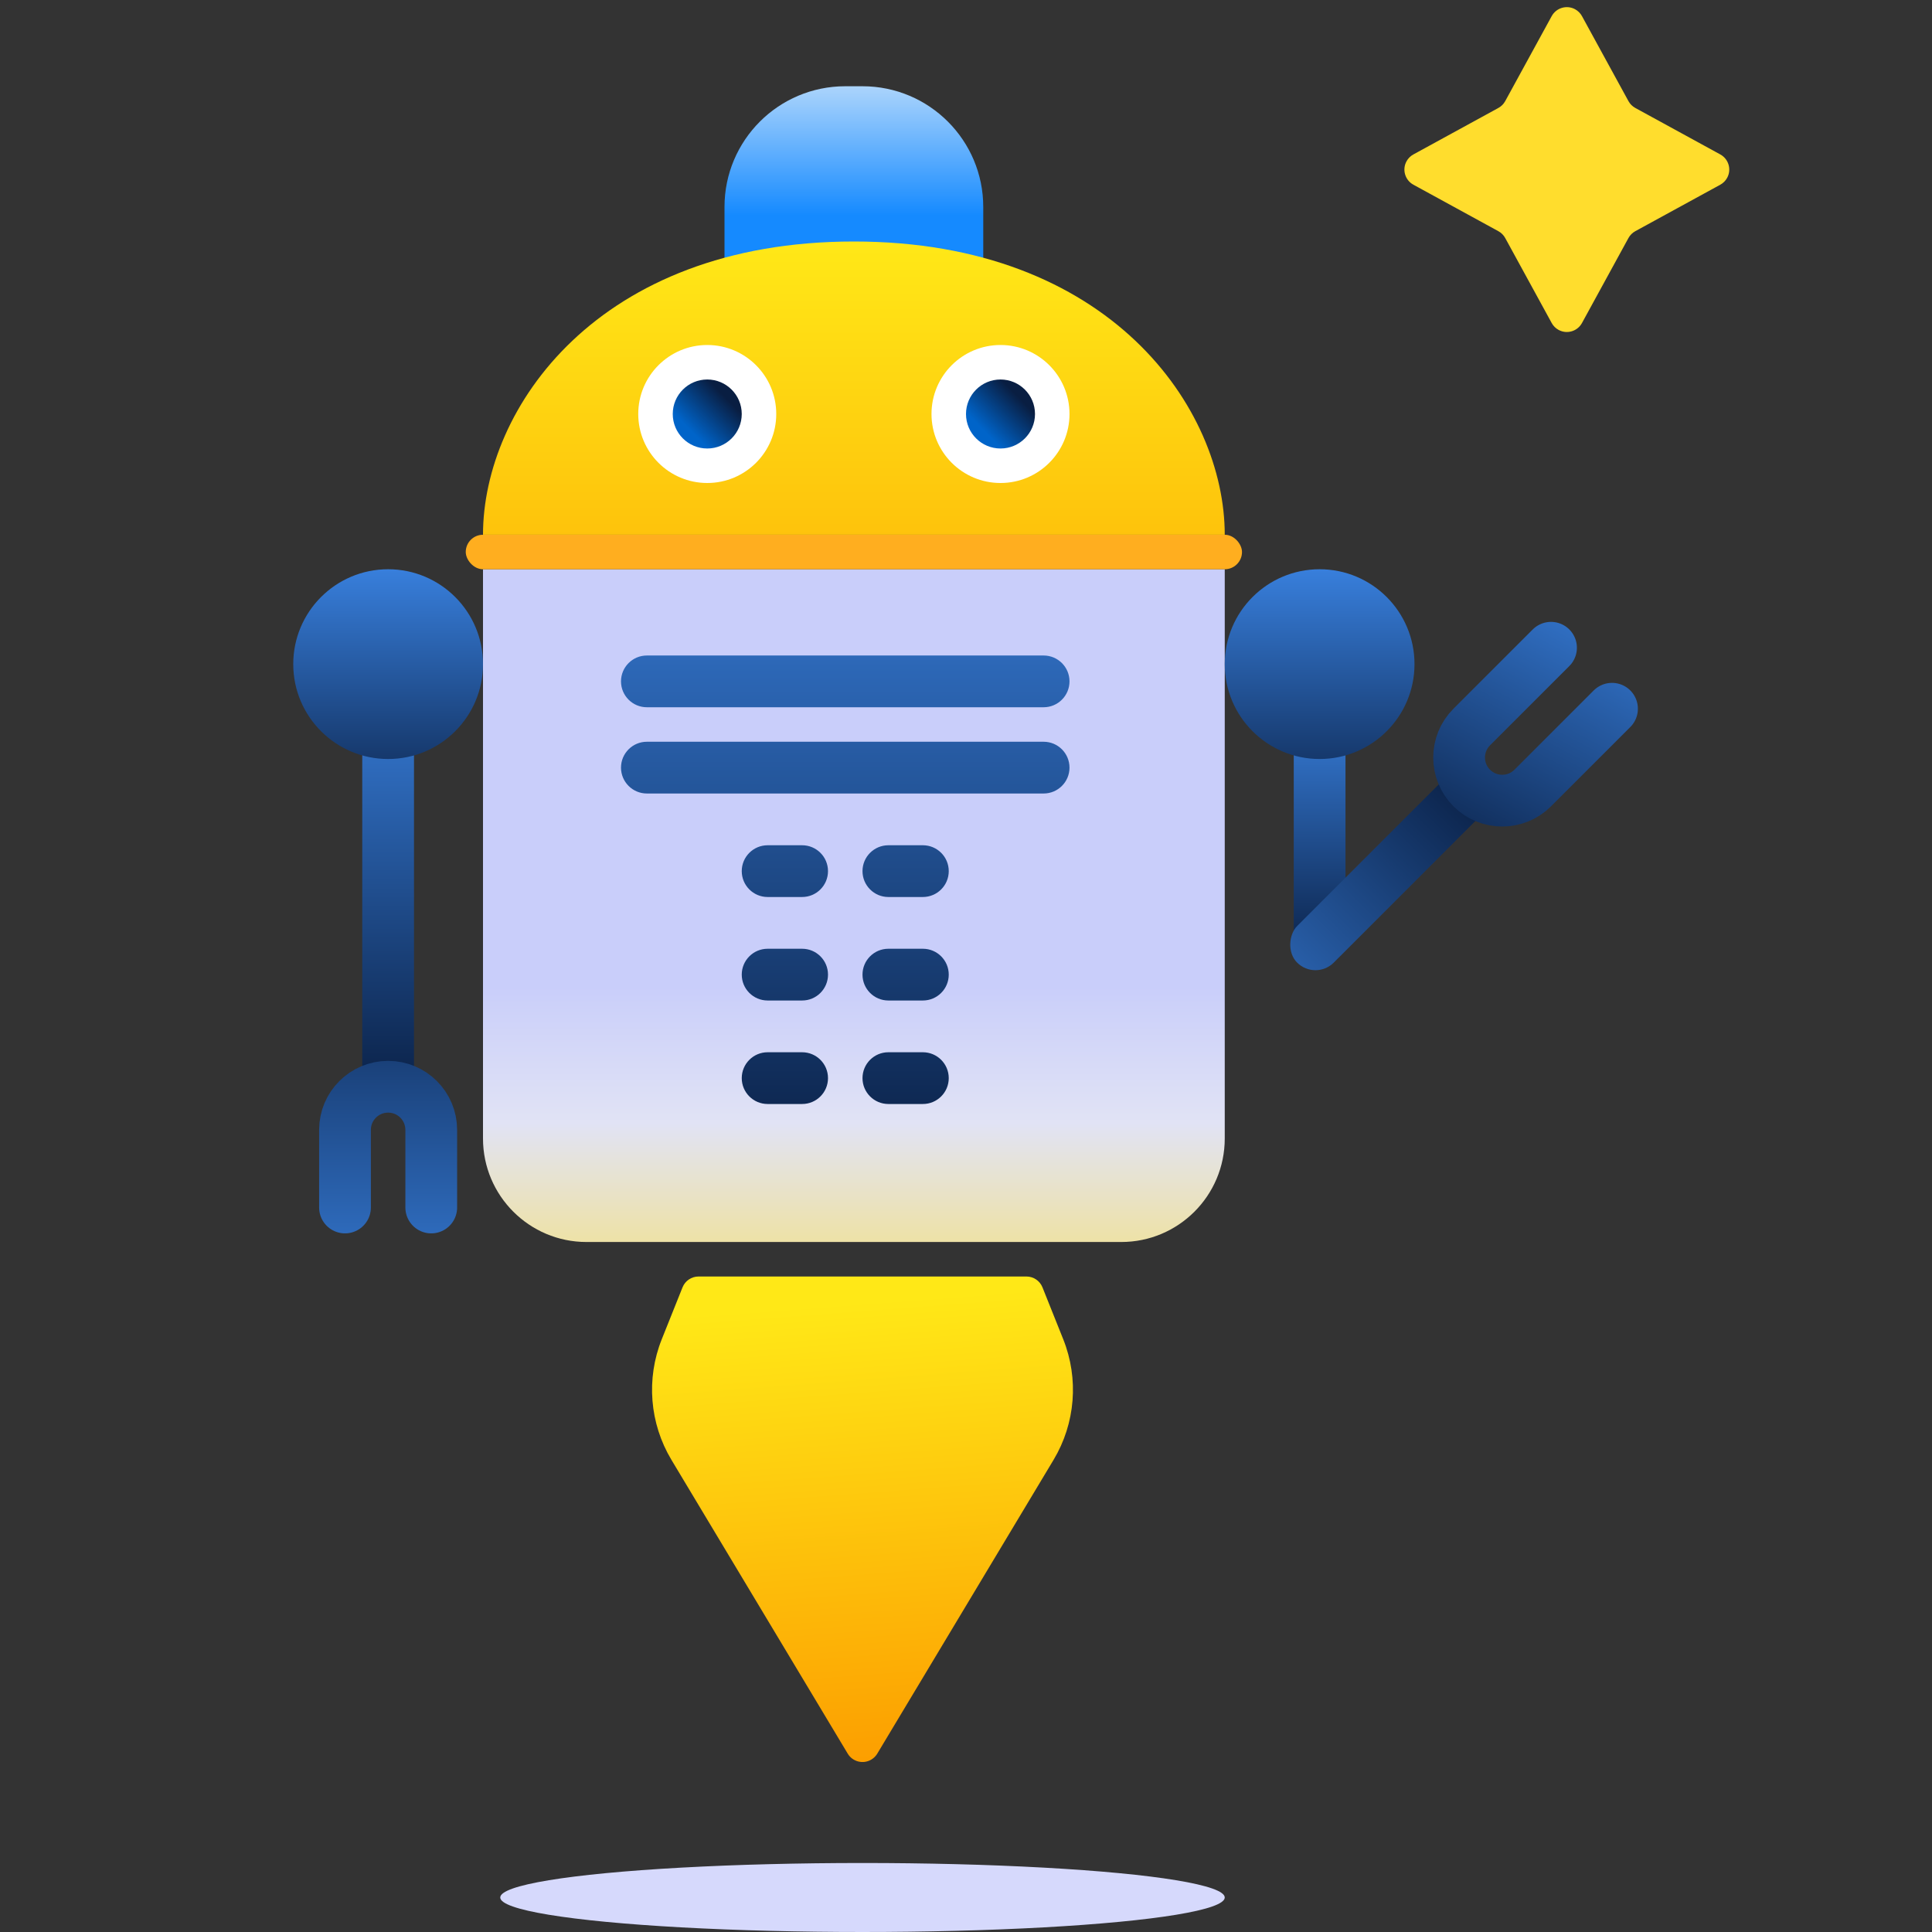 <?xml version="1.0" encoding="UTF-8"?>
<svg width="112px" height="112px" viewBox="0 0 112 112" version="1.1" xmlns="http://www.w3.org/2000/svg" xmlns:xlink="http://www.w3.org/1999/xlink">
    <rect x="0" y="0" width="112" height="112" fill="#333333" stroke="none"/>
    <!-- Generator: Sketch 53.2 (72643) - https://sketchapp.com -->
    <title>Icon/Features/Multicolor/011-112x112</title>
    <desc>Created with Sketch.</desc>
    <defs>
        <linearGradient x1="50%" y1="0%" x2="50%" y2="50%" id="linearGradient-1">
            <stop stop-color="#ABD4FC" offset="0%"></stop>
            <stop stop-color="#158AFF" offset="100%"></stop>
        </linearGradient>
        <linearGradient x1="50%" y1="100%" x2="50%" y2="61.959%" id="linearGradient-2">
            <stop stop-color="#EEE2A6" offset="0%"></stop>
            <stop stop-color="#E1E3F5" offset="46.848%"></stop>
            <stop stop-color="#C9CEFA" offset="100%"></stop>
        </linearGradient>
        <linearGradient x1="50%" y1="0%" x2="50%" y2="200.859%" id="linearGradient-3">
            <stop stop-color="#FFE817" offset="0%"></stop>
            <stop stop-color="#FC9E00" offset="100%"></stop>
        </linearGradient>
        <linearGradient x1="100%" y1="50%" x2="50%" y2="98.765%" id="linearGradient-4">
            <stop stop-color="#091E42" offset="0%"></stop>
            <stop stop-color="#0064C9" offset="100%"></stop>
        </linearGradient>
        <linearGradient x1="50%" y1="-34.908%" x2="50%" y2="116.94%" id="linearGradient-5">
            <stop stop-color="#387FDC" offset="0%"></stop>
            <stop stop-color="#091E42" offset="100%"></stop>
        </linearGradient>
        <linearGradient x1="50%" y1="0%" x2="50%" y2="100%" id="linearGradient-6">
            <stop stop-color="#387FDC" offset="0%"></stop>
            <stop stop-color="#091E42" offset="100%"></stop>
        </linearGradient>
        <linearGradient x1="50%" y1="0%" x2="50%" y2="100%" id="linearGradient-7">
            <stop stop-color="#387FDC" offset="0%"></stop>
            <stop stop-color="#091E42" offset="100%"></stop>
        </linearGradient>
        <linearGradient x1="50%" y1="0%" x2="50%" y2="137.642%" id="linearGradient-8">
            <stop stop-color="#387FDC" offset="0%"></stop>
            <stop stop-color="#091E42" offset="100%"></stop>
        </linearGradient>
        <linearGradient x1="50%" y1="5.065%" x2="56.403%" y2="100%" id="linearGradient-9">
            <stop stop-color="#FFE817" offset="0%"></stop>
            <stop stop-color="#FC9E00" offset="100%"></stop>
        </linearGradient>
        <linearGradient x1="200.586%" y1="194.503%" x2="200.586%" y2="-142.104%" id="linearGradient-10">
            <stop stop-color="#387FDC" offset="0%"></stop>
            <stop stop-color="#091E42" offset="100%"></stop>
        </linearGradient>
        <linearGradient x1="50%" y1="-52.135%" x2="50%" y2="100%" id="linearGradient-11">
            <stop stop-color="#387FDC" offset="0%"></stop>
            <stop stop-color="#091E42" offset="100%"></stop>
        </linearGradient>
        <linearGradient x1="50%" y1="166.762%" x2="11.117%" y2="-57.37%" id="linearGradient-12">
            <stop stop-color="#387FDC" offset="0%"></stop>
            <stop stop-color="#091E42" offset="100%"></stop>
        </linearGradient>
    </defs>
    <g id="Icon/Features/Multicolor/011-112x112" stroke="none" stroke-width="1" fill="none" fill-rule="evenodd">
        <rect id="Rectangle" x="0" y="0" width="112" height="112"></rect>
        <g id="Group-4" transform="translate(17, 5)">
            <path d="M32,0 L33,0 C36.866,-7.10171439e-16 40,3.134 40,7 L40,12 C40,13.657 38.657,15 37,15 L28,15 C26.343,15 25,13.657 25,12 L25,7 C25,3.134 28.134,7.10171439e-16 32,0 Z" id="Rectangle-44" fill="url(#linearGradient-1)"></path>
            <path d="M11,28 L54,28 L54,61 C54,64.314 51.314,67 48,67 L17,67 C13.686,67 11,64.314 11,61 L11,28 Z" id="Rectangle-2" fill="url(#linearGradient-2)"></path>
            <path d="M54,26 C54,18.678 47.354,9 32.5,9 C17.646,9 11,18.678 11,26 L54,26 Z" id="Oval-21" fill="url(#linearGradient-3)"></path>
            <g id="Group" transform="translate(20, 15)">
                <g id="Group-2" transform="translate(17, 0)">
                    <circle id="Oval" fill="#FFFFFF" cx="4" cy="4" r="4"></circle>
                    <circle id="Oval" fill="url(#linearGradient-4)" cx="4" cy="4" r="2"></circle>
                </g>
                <g id="Group-2">
                    <circle id="Oval" fill="#FFFFFF" cx="4" cy="4" r="4"></circle>
                    <circle id="Oval" fill="url(#linearGradient-4)" cx="4" cy="4" r="2"></circle>
                </g>
            </g>
            <path d="M20.5,33 L43.5,33 C44.328,33 45,33.672 45,34.5 C45,35.328 44.328,36 43.5,36 L20.5,36 C19.672,36 19,35.328 19,34.5 C19,33.672 19.672,33 20.5,33 Z M20.5,38 L43.5,38 C44.328,38 45,38.672 45,39.5 C45,40.328 44.328,41 43.5,41 L20.5,41 C19.672,41 19,40.328 19,39.5 C19,38.672 19.672,38 20.5,38 Z M27.5,44 L29.5,44 C30.328,44 31,44.672 31,45.5 C31,46.328 30.328,47 29.5,47 L27.5,47 C26.672,47 26,46.328 26,45.5 C26,44.672 26.672,44 27.5,44 Z M34.5,44 L36.5,44 C37.328,44 38,44.672 38,45.5 C38,46.328 37.328,47 36.5,47 L34.5,47 C33.672,47 33,46.328 33,45.5 C33,44.672 33.672,44 34.5,44 Z M27.5,50 L29.5,50 C30.328,50 31,50.672 31,51.5 C31,52.328 30.328,53 29.5,53 L27.5,53 C26.672,53 26,52.328 26,51.5 C26,50.672 26.672,50 27.5,50 Z M34.5,50 L36.5,50 C37.328,50 38,50.672 38,51.5 C38,52.328 37.328,53 36.5,53 L34.5,53 C33.672,53 33,52.328 33,51.5 C33,50.672 33.672,50 34.5,50 Z M27.5,56 L29.5,56 C30.328,56 31,56.672 31,57.5 C31,58.328 30.328,59 29.5,59 L27.5,59 C26.672,59 26,58.328 26,57.5 C26,56.672 26.672,56 27.5,56 Z M34.5,56 L36.5,56 C37.328,56 38,56.672 38,57.5 C38,58.328 37.328,59 36.5,59 L34.5,59 C33.672,59 33,58.328 33,57.5 C33,56.672 33.672,56 34.5,56 Z" id="Combined-Shape" fill="url(#linearGradient-5)"></path>
            <rect id="Rectangle-50" fill="url(#linearGradient-6)" x="4" y="34" width="3" height="25" rx="1.5"></rect>
            <rect id="Rectangle-50" fill="url(#linearGradient-7)" x="58" y="36" width="3" height="15" rx="1.5"></rect>
            <circle id="Oval-22" fill="url(#linearGradient-8)" cx="5.5" cy="33.5" r="5.5"></circle>
            <circle id="Oval-22" fill="url(#linearGradient-8)" cx="59.5" cy="33.5" r="5.5"></circle>
            <path d="M22.567,69.629 L21.364,72.636 C20.448,74.927 20.655,77.515 21.925,79.631 L32.143,96.66 C32.427,97.134 33.041,97.288 33.514,97.003 C33.655,96.919 33.773,96.801 33.857,96.66 L44.075,79.631 C45.345,77.515 45.552,74.927 44.636,72.636 L43.433,69.629 C43.281,69.249 42.913,69 42.504,69 L23.496,69 C23.087,69 22.719,69.249 22.567,69.629 Z" id="Triangle-4" fill="url(#linearGradient-9)"></path>
            <path d="M3,65 L3,60.5 C3,59.119 4.119,58 5.5,58 L5.5,58 C6.881,58 8,59.119 8,60.5 L8,65" id="Path-47" stroke="url(#linearGradient-10)" stroke-width="3" stroke-linecap="round"></path>
            <g id="Group-3" transform="translate(65.989, 42.36) rotate(-135) translate(-65.989, -42.36) translate(62.989, 30.36)">
                <rect id="Rectangle-50" fill="url(#linearGradient-11)" x="1.039" y="0.519" width="3" height="15" rx="1.5"></rect>
                <path d="M0.039,23.833 L0.039,17.333 C0.039,15.952 1.159,14.833 2.539,14.833 L2.539,14.833 C3.92,14.833 5.039,15.952 5.039,17.333 L5.039,23.833" id="Path-47" stroke="url(#linearGradient-12)" stroke-width="3" stroke-linecap="round"></path>
            </g>
        </g>
        <ellipse id="Oval-23" fill="#D6D9FC" cx="50" cy="110" rx="21" ry="2"></ellipse>
        <path d="M90.549,15.163 L85.161,16.741 C84.631,16.896 84.075,16.593 83.92,16.063 C83.866,15.879 83.866,15.684 83.92,15.5 L85.498,10.112 C85.552,9.928 85.552,9.733 85.498,9.549 L83.92,4.161 C83.765,3.631 84.068,3.075 84.598,2.92 C84.782,2.866 84.977,2.866 85.161,2.92 L90.549,4.498 C90.733,4.552 90.928,4.552 91.112,4.498 L96.5,2.92 C97.03,2.765 97.586,3.068 97.741,3.598 C97.795,3.782 97.795,3.977 97.741,4.161 L96.163,9.549 C96.109,9.733 96.109,9.928 96.163,10.112 L97.741,15.5 C97.896,16.03 97.593,16.586 97.063,16.741 C96.879,16.795 96.684,16.795 96.5,16.741 L91.112,15.163 C90.928,15.109 90.733,15.109 90.549,15.163 Z" id="Star-2" fill="#FFDD2D" transform="translate(90.831, 9.831) rotate(-315) translate(-90.831, -9.831) "></path>
        <rect id="Rectangle" fill="#FFAE1F" x="27" y="31" width="45" height="2" rx="1"></rect>
    </g>
</svg>